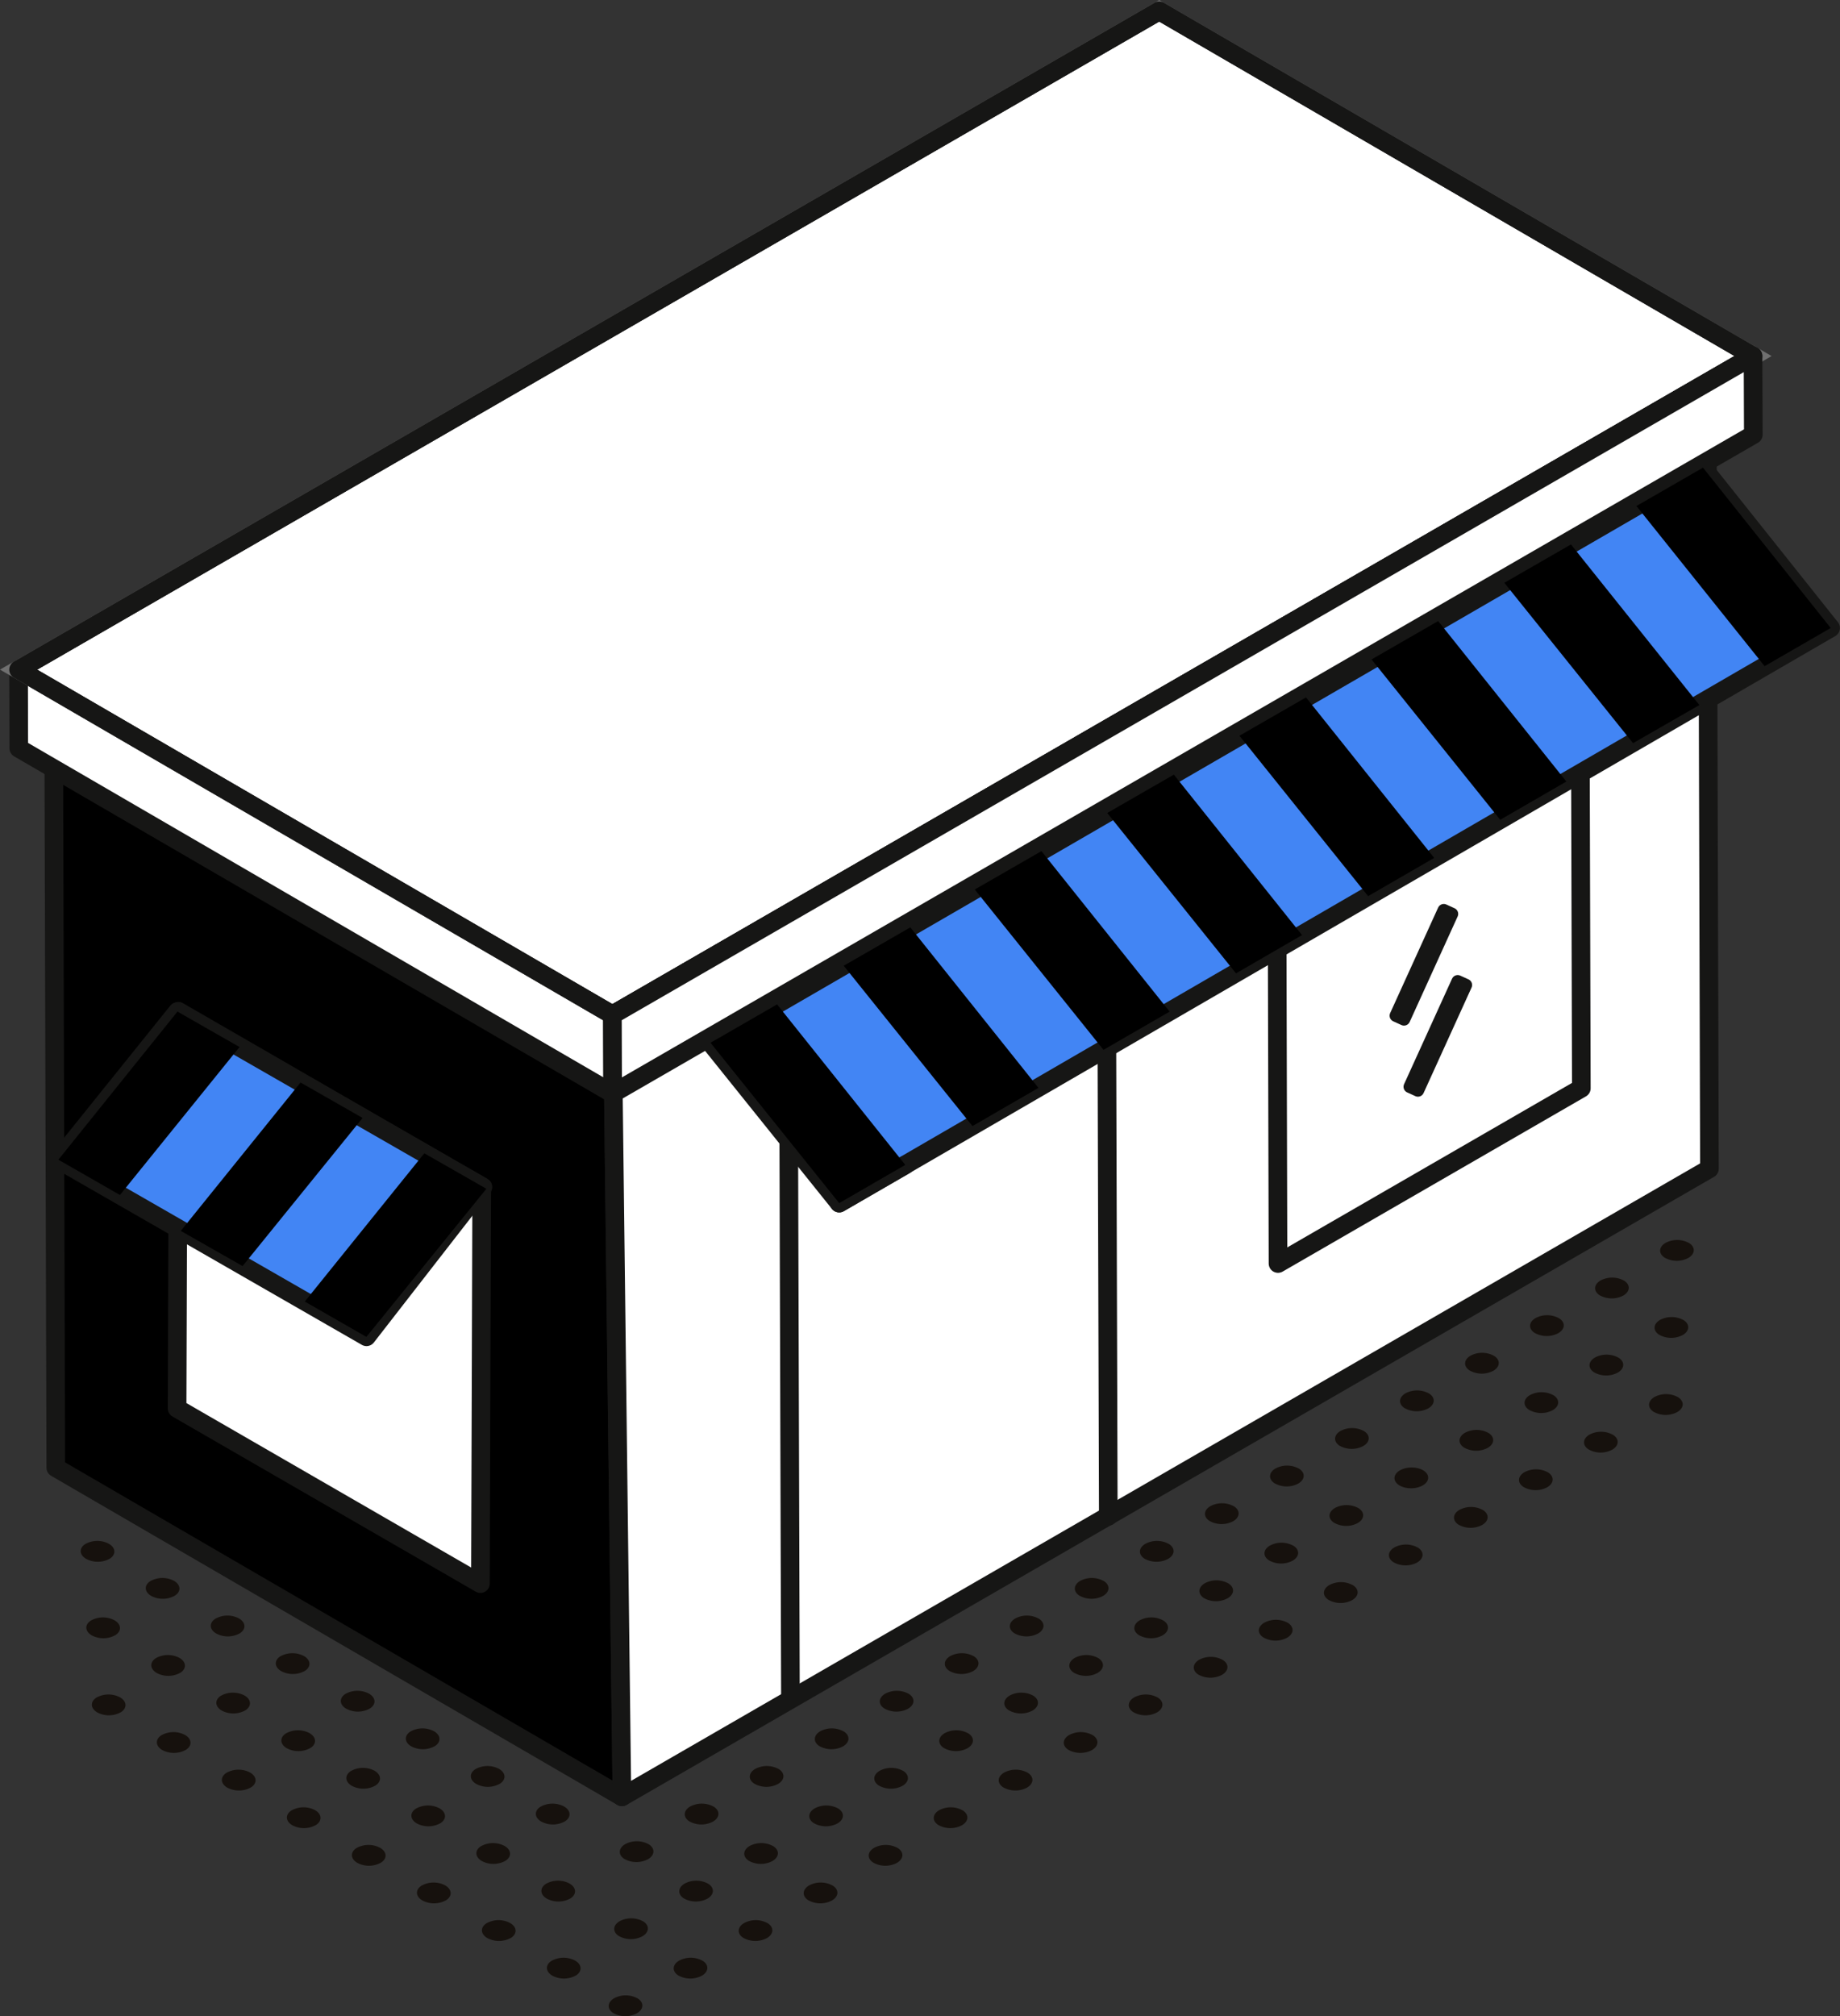 <svg xmlns="http://www.w3.org/2000/svg" width="148.231" height="162.358" viewBox="0 0 148.231 162.358">
    <rect x="0" y="0" width="148.231" height="162.358" fill="#333333" stroke="none"/>
    <defs>
        <clipPath id="clip-path">
            <path id="Path_10498" d="M517.086 279.224l-45.6-26.5L383.87 303.3l45.6 26.5z" class="cls-1" transform="translate(-383.87 -252.719)"/>
        </clipPath>
        <clipPath id="clip-path-2">
            <path id="Path_10504" d="M430.01 329.766l-47.839-27.8 91.892-53.054 47.836 27.8z" class="cls-1" transform="translate(-382.171 -248.909)"/>
        </clipPath>
        <style>
            .cls-1,.cls-4{fill:#fff}.cls-1,.cls-10,.cls-6,.cls-8{stroke:#161615;stroke-linecap:round;stroke-linejoin:round}.cls-1,.cls-4,.cls-6,.cls-8{stroke-width:1.5px}.cls-3{isolation:isolate}.cls-4{stroke:#707070}.cls-6{fill:none}.cls-8{fill:#4285f4}.cls-10{fill:#161615}.cls-11{fill:#16110d}
        </style>
    </defs>
    <g id="local_shop" transform="translate(1.496 .867)">
        <g id="Group_4492">
            <g id="Group_4489">
                <g id="Group_4463" transform="translate(2.828 56.925)">
                    <path id="Path_10493" stroke="#161615" stroke-linecap="round" stroke-linejoin="round" stroke-width="1.5px" d="M383.87 283.111l.17 60.4 45.608 26.5-.735-60.4z" transform="translate(-383.87 -283.111)"/>
                </g>
                <g id="Group_4464" transform="translate(47.871 32.847)">
                    <path id="Path_10494" d="M410.933 319.228l.735 60.4 87.611-50.582-.174-60.4z" class="cls-1" transform="translate(-410.933 -268.644)"/>
                </g>
                <g id="Group_4469" transform="translate(2.828 6.342)">
                    <g id="Group_4468" class="cls-3">
                        <path id="Path_10495" d="M517.086 279.224l-45.6-26.5L383.87 303.3l45.6 26.5z" class="cls-4" transform="translate(-383.87 -252.719)"/>
                        <g id="Group_4467" clip-path="url(#clip-path)">
                            <g id="Group_4466">
                                <g id="Group_4465">
                                    <path id="Path_10496" d="M429.474 329.807l87.611-50.583-45.6-26.5L383.87 303.3l45.6 26.5z" class="cls-4" transform="translate(-383.87 -252.719)"/>
                                    <path id="Path_10497" d="M429.474 329.807l87.611-50.583-45.6-26.5L383.87 303.3l45.6 26.5z" class="cls-6" transform="translate(-383.87 -252.719)"/>
                                </g>
                            </g>
                        </g>
                        <path id="Path_10499" d="M517.086 279.224l-45.6-26.5L383.87 303.3l45.6 26.5z" class="cls-6" transform="translate(-383.87 -252.719)"/>
                    </g>
                </g>
                <g id="Group_4470" transform="translate(0 53.054)">
                    <path id="Path_10500" d="M382.171 280.785l.016 6.336 47.844 27.8-.02-6.333z" class="cls-1" transform="translate(-382.171 -280.785)"/>
                </g>
                <g id="Group_4475">
                    <g id="Group_4474" class="cls-3">
                        <path id="Path_10501" d="M430.01 329.766l-47.839-27.8 91.892-53.054 47.836 27.8z" class="cls-4" transform="translate(-382.171 -248.909)"/>
                        <g id="Group_4473" clip-path="url(#clip-path-2)">
                            <g id="Group_4472">
                                <g id="Group_4471">
                                    <path id="Path_10502" d="M430.011 329.766l91.889-53.054-47.836-27.8-91.892 53.054 47.84 27.8z" class="cls-4" transform="translate(-382.171 -248.909)"/>
                                    <path id="Path_10503" d="M430.011 329.766l91.889-53.054-47.836-27.8-91.892 53.054 47.84 27.8z" class="cls-6" transform="translate(-382.171 -248.909)"/>
                                </g>
                            </g>
                        </g>
                        <path id="Path_10505" d="M430.01 329.766l-47.839-27.8 91.892-53.054 47.836 27.8z" class="cls-6" transform="translate(-382.171 -248.909)"/>
                    </g>
                </g>
                <g id="Group_4476" transform="translate(47.84 27.803)">
                    <path id="Path_10506" d="M410.914 318.668l.02 6.333 91.892-53.053-.024-6.334z" class="cls-1" transform="translate(-410.914 -265.614)"/>
                </g>
                <g id="Group_4479" transform="translate(62.037 72.636)">
                    <g id="Group_4478" class="cls-3">
                        <g id="Group_4477">
                            <path id="Path_10507" d="M419.589 355.773l-.145-48.442 25.606-14.781.146 48.606" class="cls-6" transform="translate(-419.444 -292.551)"/>
                        </g>
                    </g>
                </g>
                <g id="Group_4482" transform="translate(101.362 49.489)">
                    <g id="Group_4481" class="cls-3">
                        <g id="Group_4480">
                            <path id="Path_10508" d="M443.072 292.75l24.428-14.107.107 37.28-24.436 14.111z" class="cls-1" transform="translate(-443.072 -278.643)"/>
                        </g>
                    </g>
                </g>
                <g id="Group_4484" transform="translate(55.743 36.791)">
                    <path id="Path_10509" d="M415.663 317.327l10.367 12.912 79.87-46.312-10.287-12.913z" class="cls-8" transform="translate(-415.663 -271.014)"/>
                    <g id="Group_4483" transform="translate(10.367 56.151)">
                        <path id="Line_421" fill="#161615" stroke="#161615" stroke-linecap="round" stroke-linejoin="round" stroke-width="1.5px" d="M0 3.074L5.323 0"/>
                    </g>
                    <path id="Path_10510" d="M431.353 309.907l-10.327-12.924-5.363 3.09 10.367 12.912z" transform="translate(-415.663 -253.76)"/>
                    <path id="Path_10511" d="M437.8 306.181l-10.323-12.924-5.367 3.09 10.371 12.912z" transform="translate(-411.38 -256.236)"/>
                    <path id="Path_10512" d="M444.152 302.491l-10.327-12.923-5.371 3.089 10.37 12.914z" transform="translate(-407.165 -258.687)"/>
                    <path id="Path_10513" d="M450.56 298.789l-10.327-12.922-5.367 3.089 10.374 12.914z" transform="translate(-402.906 -261.146)"/>
                    <path id="Path_10514" d="M456.955 295.054l-10.327-12.924-5.363 3.088 10.367 12.915z" transform="translate(-398.654 -263.628)"/>
                    <path id="Path_10515" d="M463.353 291.359l-10.327-12.922-5.367 3.089 10.366 12.913z" transform="translate(-394.406 -266.082)"/>
                    <path id="Path_10516" d="M469.8 287.664l-10.346-12.934-5.367 3.09 10.37 12.913z" transform="translate(-390.137 -268.546)"/>
                    <path id="Path_10517" d="M476.13 283.927l-10.287-12.913-5.363 3.09L470.807 287z" transform="translate(-385.888 -271.014)"/>
                </g>
                <g id="Group_4487" transform="translate(12.771 80.566)">
                    <g id="Group_4486" class="cls-3">
                        <g id="Group_4485">
                            <path id="Path_10518" d="M414.28 343.407L389.844 329.3l.107-31.981 24.433 14.107z" class="cls-1" transform="translate(-389.844 -297.315)"/>
                        </g>
                    </g>
                </g>
                <g id="Group_4488" transform="translate(3.203 80.593)">
                    <path id="Path_10519" d="M408.922 323.519l-24.822-14.26 9.592-11.928 24.608 14.124z" class="cls-8" transform="translate(-384.095 -297.331)"/>
                    <path id="Path_10520" d="M396.025 316.125l9.629-11.936 5 2.854-9.666 11.928z" transform="translate(-376.17 -292.775)"/>
                    <path id="Path_10521" d="M390.023 312.711l9.647-11.948 5 2.854-9.67 11.928z" transform="translate(-380.158 -295.051)"/>
                    <path id="Path_10522" d="M384.1 309.259l9.592-11.928 5 2.854-9.633 11.915z" transform="translate(-384.095 -297.331)"/>
                </g>
            </g>
            <g id="Group_4490" transform="translate(110.951 72.427)">
                <path id="Rectangle_466" d="M0 0H9.332V0.726H0z" class="cls-10" transform="rotate(-65.539 6.598 4.247)"/>
            </g>
            <g id="Group_4491" transform="translate(112.072 78.152)">
                <path id="Rectangle_467" d="M0 0H9.332V0.726H0z" class="cls-10" transform="rotate(-65.539 6.598 4.247)"/>
            </g>
        </g>
        <g id="Group_10393" transform="translate(5.006 98.985)">
            <path id="Path_28643" d="M5.527 164.241c.507.333.468.867-.083 1.187a1.993 1.993 0 0 1-1.915-.028c-.505-.333-.467-.867.083-1.187a1.993 1.993 0 0 1 1.915.028" class="cls-11" transform="translate(39.362 -103.153)"/>
            <path id="Path_28644" d="M11.817 160.6c.505.333.467.867-.083 1.187a1.988 1.988 0 0 1-1.915-.028c-.507-.333-.468-.867.083-1.187a2 2 0 0 1 1.915.028" class="cls-11" transform="translate(38.309 -102.543)"/>
            <path id="Path_28645" d="M18.108 156.965c.505.333.467.867-.083 1.187a2 2 0 0 1-1.915-.028c-.505-.333-.469-.867.083-1.187a1.988 1.988 0 0 1 1.915.028" class="cls-11" transform="translate(37.255 -101.934)"/>
            <path id="Path_28646" d="M24.4 153.327c.507.333.469.867-.083 1.187a2 2 0 0 1-1.919-.028c-.505-.333-.467-.867.083-1.187a1.994 1.994 0 0 1 1.919.028" class="cls-11" transform="translate(36.202 -101.325)"/>
            <path id="Path_28647" d="M30.689 149.689c.507.333.468.867-.083 1.187a1.993 1.993 0 0 1-1.915-.028c-.507-.333-.469-.867.083-1.187a1.993 1.993 0 0 1 1.915.028" class="cls-11" transform="translate(35.148 -100.715)"/>
            <path id="Path_28648" d="M36.981 146.052c.505.333.467.867-.083 1.185a1.988 1.988 0 0 1-1.915-.028c-.505-.333-.468-.867.083-1.187a1.993 1.993 0 0 1 1.915.03" class="cls-11" transform="translate(34.094 -100.106)"/>
            <path id="Path_28649" d="M43.272 142.413c.507.333.468.867-.083 1.187a2 2 0 0 1-1.919-.03c-.505-.333-.467-.865.083-1.186a1.988 1.988 0 0 1 1.919.028" class="cls-11" transform="translate(33.041 -99.497)"/>
            <path id="Path_28650" d="M49.564 138.776c.505.333.467.867-.083 1.187a1.993 1.993 0 0 1-1.915-.028c-.507-.333-.468-.867.083-1.187a2 2 0 0 1 1.915.028" class="cls-11" transform="translate(31.987 -98.888)"/>
            <path id="Path_28651" d="M55.855 135.137c.505.333.467.867-.083 1.187a1.988 1.988 0 0 1-1.915-.028c-.505-.333-.468-.867.083-1.187a1.993 1.993 0 0 1 1.915.028" class="cls-11" transform="translate(30.933 -98.278)"/>
            <path id="Path_28652" d="M62.146 131.5c.507.333.468.867-.083 1.187a2 2 0 0 1-1.919-.029c-.505-.333-.467-.867.083-1.187a1.992 1.992 0 0 1 1.919.029" class="cls-11" transform="translate(29.88 -97.669)"/>
            <path id="Path_28653" d="M6.063 156.787c.505.333.467.867-.083 1.186a1.988 1.988 0 0 1-1.915-.028c-.507-.333-.468-.867.083-1.187a2 2 0 0 1 1.915.03" class="cls-11" transform="translate(39.272 -101.904)"/>
            <path id="Path_28654" d="M12.354 153.149c.505.333.467.867-.083 1.187a1.993 1.993 0 0 1-1.915-.028c-.505-.333-.467-.868.083-1.187a1.988 1.988 0 0 1 1.915.028" class="cls-11" transform="translate(38.219 -101.295)"/>
            <path id="Path_28655" d="M18.644 149.511c.507.333.468.867-.083 1.187a1.993 1.993 0 0 1-1.915-.028c-.505-.333-.467-.867.083-1.187a1.993 1.993 0 0 1 1.915.028" class="cls-11" transform="translate(37.165 -100.686)"/>
            <path id="Path_28656" d="M24.936 145.873c.505.333.467.867-.083 1.187a1.988 1.988 0 0 1-1.915-.028c-.507-.333-.468-.867.083-1.187a2 2 0 0 1 1.915.028" class="cls-11" transform="translate(36.112 -100.076)"/>
            <path id="Path_28657" d="M31.227 142.236c.505.333.468.867-.083 1.186a1.988 1.988 0 0 1-1.915-.028c-.505-.333-.468-.867.083-1.186a1.988 1.988 0 0 1 1.915.028" class="cls-11" transform="translate(35.058 -99.467)"/>
            <path id="Path_28658" d="M37.517 138.6c.507.333.468.867-.083 1.187a1.993 1.993 0 0 1-1.915-.028c-.507-.333-.469-.867.083-1.187a1.993 1.993 0 0 1 1.915.028" class="cls-11" transform="translate(34.004 -98.858)"/>
            <path id="Path_28659" d="M43.809 134.959c.505.333.467.867-.083 1.187a1.993 1.993 0 0 1-1.915-.028c-.507-.333-.468-.867.083-1.187a2 2 0 0 1 1.915.028" class="cls-11" transform="translate(32.951 -98.249)"/>
            <path id="Path_28660" d="M50.1 131.321c.505.333.468.867-.083 1.187a1.993 1.993 0 0 1-1.915-.028c-.505-.333-.468-.867.083-1.187a1.993 1.993 0 0 1 1.915.028" class="cls-11" transform="translate(31.897 -97.639)"/>
            <path id="Path_28661" d="M56.39 127.684c.507.333.469.867-.083 1.187a1.988 1.988 0 0 1-1.915-.029c-.507-.333-.468-.867.083-1.186a1.988 1.988 0 0 1 1.915.028" class="cls-11" transform="translate(30.844 -97.03)"/>
            <path id="Path_28662" d="M6.6 149.333c.505.333.467.867-.083 1.187a1.993 1.993 0 0 1-1.915-.028c-.505-.333-.467-.867.083-1.187a1.993 1.993 0 0 1 1.915.028" class="cls-11" transform="translate(39.183 -100.656)"/>
            <path id="Path_28663" d="M12.889 145.695c.507.333.468.867-.083 1.187a2 2 0 0 1-1.919-.028c-.505-.333-.467-.867.083-1.187a1.994 1.994 0 0 1 1.919.028" class="cls-11" transform="translate(38.13 -100.046)"/>
            <path id="Path_28664" d="M19.181 142.056c.505.333.467.867-.083 1.187a1.988 1.988 0 0 1-1.915-.028c-.507-.333-.468-.867.083-1.187a2 2 0 0 1 1.915.028" class="cls-11" transform="translate(37.075 -99.437)"/>
            <path id="Path_28665" d="M25.472 138.419c.505.333.469.867-.083 1.187a1.993 1.993 0 0 1-1.915-.03c-.505-.333-.467-.867.083-1.187a1.993 1.993 0 0 1 1.915.03" class="cls-11" transform="translate(36.022 -98.828)"/>
            <path id="Path_28666" d="M31.762 134.781c.507.333.469.867-.083 1.187a1.993 1.993 0 0 1-1.915-.028c-.507-.333-.468-.867.083-1.187a1.993 1.993 0 0 1 1.915.028" class="cls-11" transform="translate(34.968 -98.219)"/>
            <path id="Path_28667" d="M38.055 131.143c.505.333.467.867-.083 1.187a1.991 1.991 0 0 1-1.915-.027c-.505-.333-.468-.867.083-1.188a2 2 0 0 1 1.915.028" class="cls-11" transform="translate(33.914 -97.609)"/>
            <path id="Path_28668" d="M44.345 127.506c.505.333.469.867-.083 1.186a1.988 1.988 0 0 1-1.915-.028c-.505-.333-.468-.867.083-1.187a1.988 1.988 0 0 1 1.915.03" class="cls-11" transform="translate(32.861 -97)"/>
            <path id="Path_28669" d="M50.635 123.868c.507.333.468.867-.083 1.187a1.991 1.991 0 0 1-1.915-.03c-.507-.333-.468-.867.083-1.187a2 2 0 0 1 1.915.03" class="cls-11" transform="translate(31.807 -96.391)"/>
            <path id="Path_28806" d="M66.525 127.887a1.992 1.992 0 0 1 1.919.025c.507.333.47.867-.083 1.187a1.986 1.986 0 0 1-1.915-.027c-.51-.333-.472-.865.079-1.186" class="cls-11" transform="translate(28.825 -97.068)"/>
            <path id="Path_28807" d="M74.742 124.272c.507.333.469.868-.083 1.187a1.992 1.992 0 0 1-1.919-.028c-.505-.333-.467-.867.083-1.187a1.992 1.992 0 0 1 1.919.028" class="cls-11" transform="translate(27.77 -96.458)"/>
            <path id="Path_28808" d="M81.031 120.635c.5.333.466.867-.084 1.187a1.986 1.986 0 0 1-1.915-.03c-.507-.333-.468-.867.083-1.186a1.99 1.99 0 0 1 1.916.028" class="cls-11" transform="translate(26.716 -95.849)"/>
            <path id="Path_28809" d="M87.324 117c.505.334.468.867-.083 1.188a1.993 1.993 0 0 1-1.915-.028c-.505-.333-.467-.867.083-1.187a1.993 1.993 0 0 1 1.915.027" class="cls-11" transform="translate(25.662 -95.24)"/>
            <path id="Path_28810" d="M93.615 113.359c.507.333.468.867-.083 1.187a1.993 1.993 0 0 1-1.915-.028c-.507-.333-.468-.867.083-1.187a1.993 1.993 0 0 1 1.915.028" class="cls-11" transform="translate(24.609 -94.631)"/>
            <path id="Path_28811" d="M99.908 109.725c.505.333.467.865-.083 1.185a1.988 1.988 0 0 1-1.915-.028c-.505-.333-.468-.867.083-1.187a1.993 1.993 0 0 1 1.915.03" class="cls-11" transform="translate(23.554 -94.022)"/>
            <path id="Path_28812" d="M106.2 106.083c.505.333.469.867-.083 1.187a2 2 0 0 1-1.915-.028c-.505-.333-.467-.867.083-1.187a1.988 1.988 0 0 1 1.915.028" class="cls-11" transform="translate(22.501 -93.412)"/>
            <path id="Path_28823" d="M60.772 124.07a1.986 1.986 0 0 1 1.915.027c.507.333.47.865-.083 1.186a1.992 1.992 0 0 1-1.919-.025c-.5-.336-.465-.867.087-1.187" class="cls-11" transform="translate(29.789 -96.429)"/>
            <path id="Path_28824" d="M68.987 120.456c.507.333.468.866-.083 1.186a1.988 1.988 0 0 1-1.915-.028c-.507-.333-.468-.867.083-1.187a1.988 1.988 0 0 1 1.915.03" class="cls-11" transform="translate(28.733 -95.819)"/>
            <path id="Path_28825" d="M75.281 116.819c.5.333.466.867-.084 1.187a1.991 1.991 0 0 1-1.915-.03c-.505-.333-.468-.866.083-1.186a1.99 1.99 0 0 1 1.916.028" class="cls-11" transform="translate(27.679 -95.21)"/>
            <path id="Path_28826" d="M80.551 112.92c.75-.016 1.365.347 1.375.811s-.59.852-1.34.867-1.365-.347-1.375-.811.59-.852 1.34-.867" class="cls-11" transform="translate(26.627 -94.601)"/>
            <path id="Path_28827" d="M87.86 109.546c.507.333.469.867-.083 1.187a1.993 1.993 0 0 1-1.915-.028c-.507-.333-.468-.867.083-1.187a1.993 1.993 0 0 1 1.915.028" class="cls-11" transform="translate(25.573 -93.992)"/>
            <path id="Path_28828" d="M94.154 105.9c.5.333.468.867-.084 1.187a1.989 1.989 0 0 1-1.914-.03c-.506-.333-.47-.867.082-1.187a2 2 0 0 1 1.916.03" class="cls-11" transform="translate(24.518 -93.382)"/>
            <path id="Path_28829" d="M100.443 102.266c.507.333.469.867-.083 1.187a2 2 0 0 1-1.919-.027c-.505-.333-.467-.868.083-1.188a1.988 1.988 0 0 1 1.919.028" class="cls-11" transform="translate(23.466 -92.773)"/>
            <path id="Path_28830" d="M106.734 98.629c.507.333.468.867-.083 1.187a1.993 1.993 0 0 1-1.915-.028c-.507-.333-.468-.867.083-1.187a1.993 1.993 0 0 1 1.915.028" class="cls-11" transform="translate(22.412 -92.164)"/>
            <path id="Path_28840" d="M55.017 120.257a1.988 1.988 0 0 1 1.915.025c.507.333.47.867-.083 1.187a1.992 1.992 0 0 1-1.919-.025c-.5-.339-.463-.869.087-1.187" class="cls-11" transform="translate(30.753 -95.79)"/>
            <path id="Path_28841" d="M63.23 116.641c.505.333.467.867-.083 1.186a1.988 1.988 0 0 1-1.915-.028c-.507-.333-.468-.867.083-1.187a1.993 1.993 0 0 1 1.915.029" class="cls-11" transform="translate(29.697 -95.18)"/>
            <path id="Path_28842" d="M69.525 113c.505.333.467.867-.083 1.187a1.993 1.993 0 0 1-1.915-.028c-.505-.333-.468-.867.083-1.187a1.988 1.988 0 0 1 1.915.028" class="cls-11" transform="translate(28.643 -94.571)"/>
            <path id="Path_28843" d="M75.817 109.368c.507.333.468.867-.083 1.187a2 2 0 0 1-1.915-.028c-.505-.333-.467-.867.083-1.187a1.993 1.993 0 0 1 1.915.028" class="cls-11" transform="translate(27.59 -93.962)"/>
            <path id="Path_28844" d="M82.105 105.726c.507.333.469.867-.083 1.187a1.991 1.991 0 0 1-1.915-.027c-.507-.333-.468-.867.083-1.188a2 2 0 0 1 1.915.028" class="cls-11" transform="translate(26.536 -93.352)"/>
            <path id="Path_28845" d="M88.4 102.089c.505.333.469.867-.083 1.187a1.991 1.991 0 0 1-1.915-.03c-.505-.333-.468-.867.083-1.186a1.988 1.988 0 0 1 1.915.028" class="cls-11" transform="translate(25.482 -92.743)"/>
            <path id="Path_28846" d="M94.688 98.451c.507.333.469.867-.083 1.187a1.993 1.993 0 0 1-1.915-.028c-.507-.333-.468-.867.083-1.187a1.988 1.988 0 0 1 1.915.028" class="cls-11" transform="translate(24.429 -92.134)"/>
            <path id="Path_28847" d="M100.981 94.813c.505.333.467.867-.083 1.187a1.993 1.993 0 0 1-1.915-.028c-.507-.333-.469-.867.083-1.187a2 2 0 0 1 1.915.028" class="cls-11" transform="translate(23.375 -91.525)"/>
            <path id="Path_28848" d="M107.272 91.175c.505.333.467.867-.083 1.187a1.988 1.988 0 0 1-1.915-.028c-.505-.333-.469-.867.083-1.187a1.993 1.993 0 0 1 1.915.028" class="cls-11" transform="translate(22.321 -90.915)"/>
            <path id="Path_28644-2" d="M9.818 160.6c-.505.333-.467.867.083 1.187a1.988 1.988 0 0 0 1.915-.028c.507-.333.468-.867-.083-1.187a2 2 0 0 0-1.915.028" class="cls-11" transform="translate(28.097 -102.543)"/>
            <path id="Path_28645-2" d="M16.11 156.965c-.505.333-.467.867.083 1.187a2 2 0 0 0 1.915-.028c.505-.333.469-.867-.083-1.187a1.988 1.988 0 0 0-1.915.028" class="cls-11" transform="translate(16.569 -101.934)"/>
            <path id="Path_28646-2" d="M22.4 153.327c-.507.333-.469.867.083 1.187a2 2 0 0 0 1.919-.028c.505-.333.467-.867-.083-1.187a1.994 1.994 0 0 0-1.919.028" class="cls-11" transform="translate(5.046 -101.325)"/>
            <path id="Path_28647-2" d="M28.691 149.689c-.507.333-.468.867.083 1.187a1.993 1.993 0 0 0 1.915-.028c.507-.333.469-.867-.083-1.187a1.993 1.993 0 0 0-1.915.028" class="cls-11" transform="translate(-6.486 -100.715)"/>
            <path id="Path_28648-2" d="M34.983 146.052c-.505.333-.467.867.083 1.185a1.988 1.988 0 0 0 1.915-.028c.505-.333.468-.867-.083-1.187a1.993 1.993 0 0 0-1.915.03" class="cls-11" transform="translate(-18.017 -100.106)"/>
            <path id="Path_28649-2" d="M41.27 142.413c-.507.333-.468.867.083 1.187a2 2 0 0 0 1.919-.03c.505-.333.467-.865-.083-1.186a1.988 1.988 0 0 0-1.919.028" class="cls-11" transform="translate(-29.541 -99.497)"/>
            <path id="Path_28650-2" d="M47.565 138.776c-.505.333-.467.867.083 1.187a1.993 1.993 0 0 0 1.915-.028c.507-.333.468-.867-.083-1.187a2 2 0 0 0-1.915.028" class="cls-11" transform="translate(-41.074 -98.888)"/>
            <path id="Path_28651-2" d="M53.857 135.137c-.505.333-.467.867.083 1.187a1.988 1.988 0 0 0 1.915-.028c.505-.333.468-.867-.083-1.187a1.993 1.993 0 0 0-1.915.028" class="cls-11" transform="translate(-52.603 -98.278)"/>
            <path id="Path_28654-2" d="M10.355 153.149c-.505.333-.467.867.083 1.187a1.993 1.993 0 0 0 1.915-.028c.505-.333.467-.868-.083-1.187a1.988 1.988 0 0 0-1.915.028" class="cls-11" transform="translate(27.114 -101.295)"/>
            <path id="Path_28655-2" d="M16.646 149.511c-.507.333-.468.867.083 1.187a1.993 1.993 0 0 0 1.915-.028c.505-.333.467-.867-.083-1.187a1.993 1.993 0 0 0-1.915.028" class="cls-11" transform="translate(15.587 -100.686)"/>
            <path id="Path_28656-2" d="M22.937 145.873c-.505.333-.467.867.083 1.187a1.988 1.988 0 0 0 1.915-.028c.507-.333.468-.867-.083-1.187a2 2 0 0 0-1.915.028" class="cls-11" transform="translate(4.057 -100.076)"/>
            <path id="Path_28657-2" d="M29.229 142.236c-.505.333-.468.867.083 1.186a1.988 1.988 0 0 0 1.915-.028c.505-.333.468-.867-.083-1.186a1.988 1.988 0 0 0-1.915.028" class="cls-11" transform="translate(-7.473 -99.467)"/>
            <path id="Path_28658-2" d="M35.519 138.6c-.507.333-.468.867.083 1.187a1.993 1.993 0 0 0 1.915-.028c.507-.333.469-.867-.083-1.187a1.993 1.993 0 0 0-1.915.028" class="cls-11" transform="translate(-18.998 -98.858)"/>
            <path id="Path_28659-2" d="M41.81 134.959c-.505.333-.467.867.083 1.187a1.993 1.993 0 0 0 1.915-.028c.507-.333.468-.867-.083-1.187a2 2 0 0 0-1.915.028" class="cls-11" transform="translate(-30.529 -98.249)"/>
            <path id="Path_28660-2" d="M48.1 131.321c-.505.333-.468.867.083 1.187a1.993 1.993 0 0 0 1.915-.028c.505-.333.468-.867-.083-1.187a1.993 1.993 0 0 0-1.915.028" class="cls-11" transform="translate(-42.058 -97.639)"/>
            <path id="Path_28661-2" d="M54.393 127.684c-.507.333-.469.867.083 1.187a1.988 1.988 0 0 0 1.915-.029c.507-.333.468-.867-.083-1.186a1.988 1.988 0 0 0-1.915.028" class="cls-11" transform="translate(-53.584 -97.03)"/>
            <path id="Path_28663-2" d="M10.887 145.695c-.507.333-.468.867.083 1.187a2 2 0 0 0 1.919-.028c.505-.333.467-.867-.083-1.187a1.994 1.994 0 0 0-1.919.028" class="cls-11" transform="translate(26.136 -100.046)"/>
            <path id="Path_28664-2" d="M17.182 142.056c-.505.333-.467.867.083 1.187a1.988 1.988 0 0 0 1.915-.028c.507-.333.468-.867-.083-1.187a2 2 0 0 0-1.915.028" class="cls-11" transform="translate(14.603 -99.437)"/>
            <path id="Path_28665-2" d="M23.474 138.419c-.505.333-.469.867.083 1.187a1.993 1.993 0 0 0 1.915-.03c.505-.333.467-.867-.083-1.187a1.993 1.993 0 0 0-1.915.03" class="cls-11" transform="translate(3.075 -98.828)"/>
            <path id="Path_28666-2" d="M29.765 134.781c-.507.333-.469.867.083 1.187a1.993 1.993 0 0 0 1.915-.028c.507-.333.468-.867-.083-1.187a1.993 1.993 0 0 0-1.915.028" class="cls-11" transform="translate(-8.453 -98.219)"/>
            <path id="Path_28667-2" d="M36.057 131.143c-.505.333-.467.867.083 1.187a1.991 1.991 0 0 0 1.915-.027c.505-.333.468-.867-.083-1.188a2 2 0 0 0-1.915.028" class="cls-11" transform="translate(-19.985 -97.609)"/>
            <path id="Path_28668-2" d="M42.348 127.506c-.505.333-.469.867.083 1.186a1.988 1.988 0 0 0 1.915-.028c.505-.333.468-.867-.083-1.187a1.988 1.988 0 0 0-1.915.03" class="cls-11" transform="translate(-31.512 -97)"/>
            <path id="Path_28669-2" d="M48.637 123.868c-.507.333-.468.867.083 1.187a1.991 1.991 0 0 0 1.915-.03c.507-.333.468-.867-.083-1.187a2 2 0 0 0-1.915.03" class="cls-11" transform="translate(-43.038 -96.391)"/>
            <path id="Path_28840-2" d="M56.849 120.257a1.988 1.988 0 0 0-1.915.025c-.507.333-.47.867.083 1.187a1.992 1.992 0 0 0 1.919-.025c.5-.339.463-.869-.087-1.187" class="cls-11" transform="translate(-54.577 -95.79)"/>
        </g>
    </g>
</svg>
